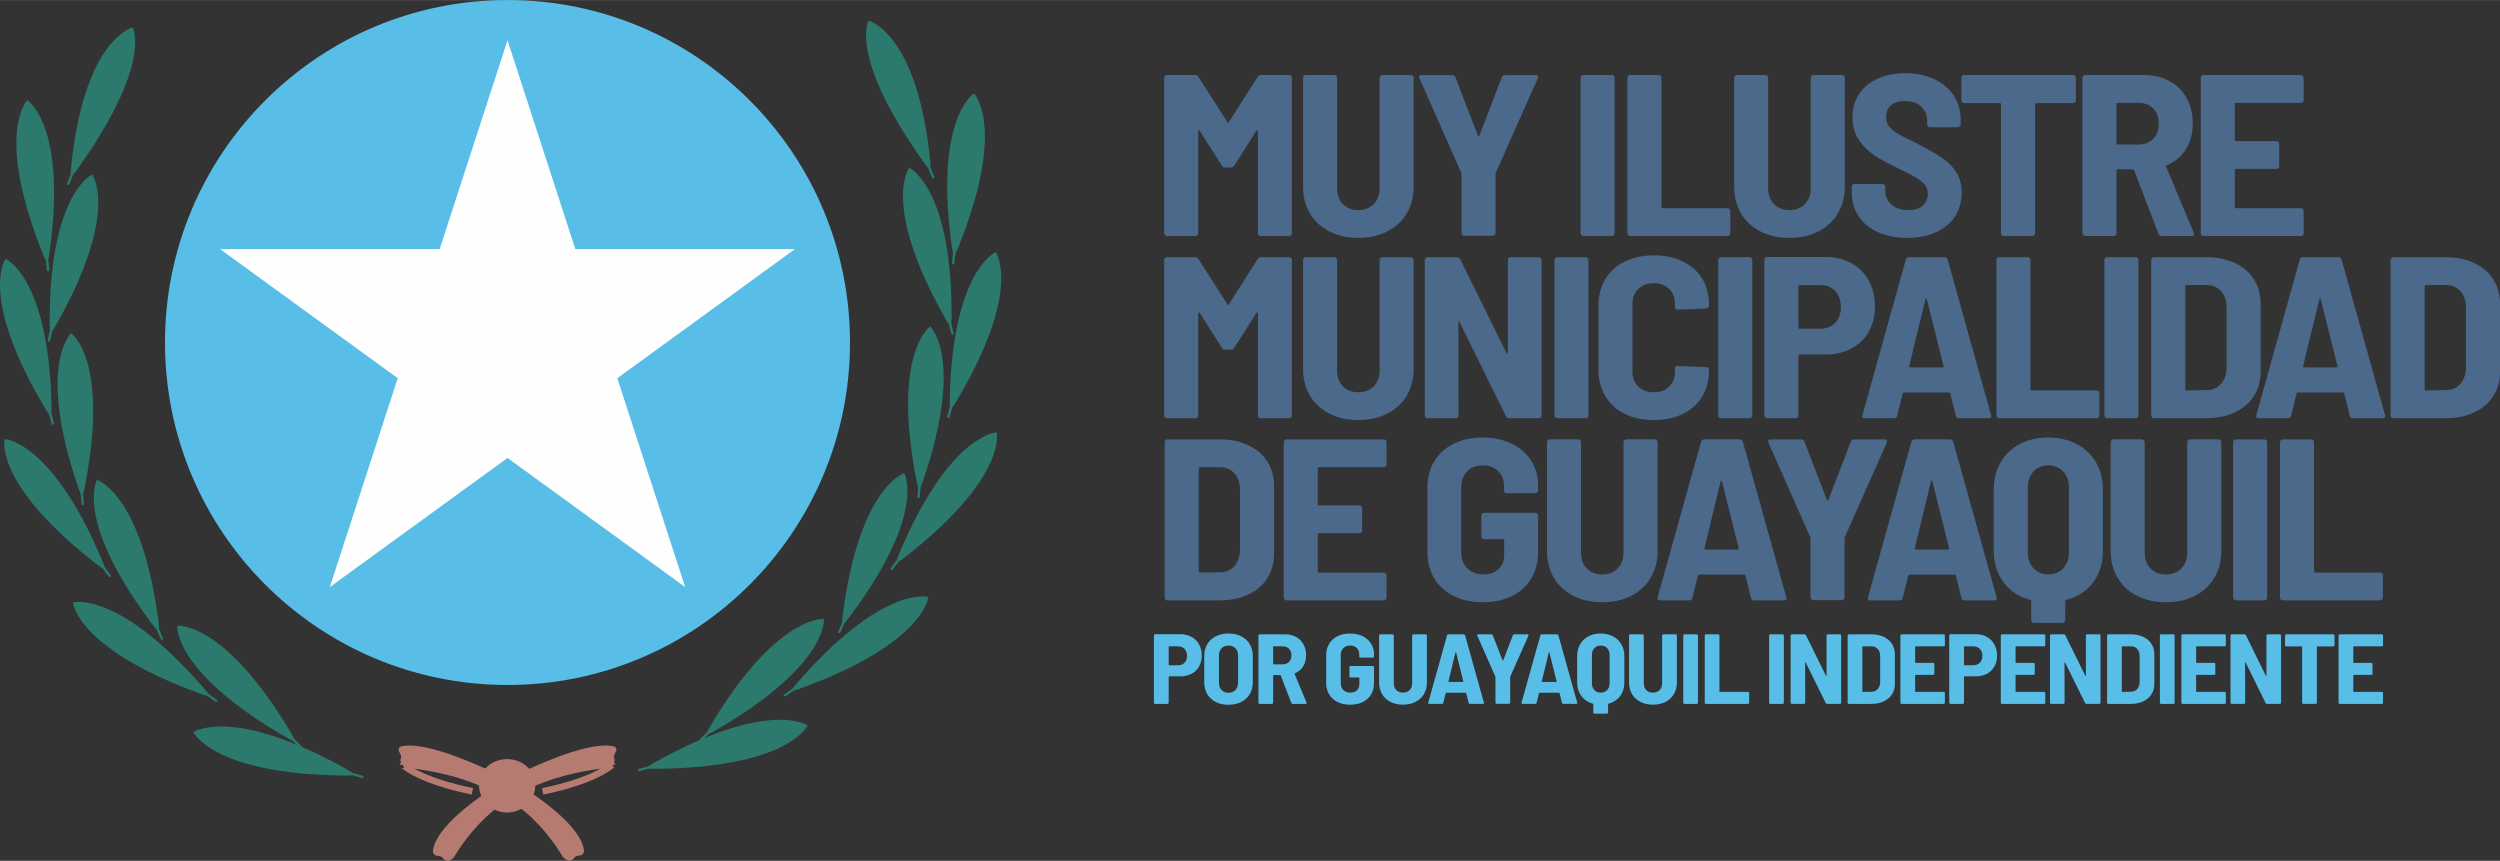 <?xml version="1.0" encoding="UTF-8"?>
<!DOCTYPE svg PUBLIC "-//W3C//DTD SVG 1.1//EN" "http://www.w3.org/Graphics/SVG/1.1/DTD/svg11.dtd">
<!-- Creator: CorelDRAW -->
<svg xmlns="http://www.w3.org/2000/svg" xml:space="preserve" width="18.052mm" height="6.216mm" version="1.1" style="shape-rendering:geometricPrecision; text-rendering:geometricPrecision; image-rendering:optimizeQuality; fill-rule:evenodd; clip-rule:evenodd"
viewBox="0 0 1805.2 621.55"
 xmlns:xlink="http://www.w3.org/1999/xlink"
 xmlns:xodm="http://www.corel.com/coreldraw/odm/2003">
 <rect x="0" y="0" width="1805.2" height="621.55" fill="#333333" stroke="none"/>
 <defs>
  <style type="text/css">
   <![CDATA[
    .fil0 {fill:#58BEE8}
    .fil3 {fill:#2C796D}
    .fil1 {fill:#FEFEFE;fill-rule:nonzero}
    .fil2 {fill:#B57B71;fill-rule:nonzero}
    .fil5 {fill:#58BEE8;fill-rule:nonzero}
    .fil4 {fill:#4B698A;fill-rule:nonzero}
   ]]>
  </style>
 </defs>
 <g id="Capa_x0020_1">
  <g id="_1620865581696">
   <path class="fil0" d="M613.76 247.3c0,136.57 -110.72,247.29 -247.3,247.29 -136.6,0 -247.32,-110.72 -247.32,-247.29 0,-136.58 110.72,-247.3 247.32,-247.3 136.58,0 247.3,110.72 247.3,247.3z"/>
   <polygon class="fil1" points="366.46,29.06 415.44,179.84 574,179.84 445.75,273.06 494.73,423.87 366.46,330.66 238.17,423.87 287.19,273.06 158.91,179.84 317.47,179.84 "/>
   <path class="fil2" d="M379.11 556.39c0,0.54 44.08,-21.79 63.8,-17.54 1.81,0.49 2.58,1.93 2.01,3.59 0,0 -2.33,3.61 -1.47,5.08 1.47,2.58 -1.83,6.48 -6.31,7.03 -12.97,1.63 -32.43,4.85 -50.88,12.88 -2.38,-3.67 -4.77,-7.34 -7.15,-11.04z"/>
   <path class="fil2" d="M442.08 552.22l-2.38 0.15 2.38 -0.15zm-49.76 21.5l-0.97 -4.68c30.59,-6.29 43.7,-14.21 48.78,-18.37 0.55,-0.42 1.55,-1.26 2.93,-0.66l1.44 2.1 -2.42 0.11 1.32 1.98c-9.61,7.84 -27.69,14.72 -51.08,19.52z"/>
   <path class="fil2" d="M353.81 556.39c0,0.54 -44.08,-21.79 -63.79,-17.54 -1.81,0.49 -2.59,1.93 -2.01,3.59 0,0 2.35,3.61 1.49,5.08 -1.49,2.58 1.81,6.48 6.28,7.03 12.98,1.63 32.43,4.85 50.89,12.88 2.38,-3.67 4.76,-7.34 7.14,-11.04z"/>
   <path class="fil2" d="M340.62 573.73c-23.45,-4.82 -41.53,-11.68 -50.88,-19.34 0.28,0.2 1.23,0.43 2.12,0l-1 -2.16 -2.41 -0.08 1.4 -2.12c1.38,-0.64 2.44,0.22 2.93,0.66 5.08,4.16 18.17,12.05 48.82,18.33l-0.98 4.71z"/>
   <path class="fil2" d="M378.24 568.77c0.03,0.55 40.09,24.31 43.36,44.74 0.32,1.92 -0.6,3.56 -2.24,4.1 0,0 -3.93,0.21 -4.85,1.9 -1.63,2.98 -6.17,2.38 -8.41,-1.35 -6.51,-10.74 -17.61,-25.77 -33.66,-37.2 1.95,-4.04 3.88,-8.12 5.8,-12.19z"/>
   <path class="fil2" d="M356.1 568.8c-0.03,0.55 -40.1,24.46 -43.37,44.89 -0.32,1.92 0.57,3.56 2.24,4.1 0,0 3.93,0.18 4.85,1.87 1.63,2.98 6.17,2.35 8.41,-1.38 6.48,-10.76 17.65,-25.83 33.66,-37.31 -1.95,-4.05 -3.87,-8.09 -5.79,-12.17z"/>
   <path class="fil2" d="M386.53 566.95c0,10.65 -9.09,19.77 -20.34,19.75 -11.23,0 -20.33,-9.13 -20.33,-19.78 0,-10.64 9.1,-18.8 20.33,-18.8 11.25,0.03 20.34,8.18 20.34,18.83z"/>
   <path class="fil3" d="M627.25 14.86c-1.2,2.21 -12.8,28.87 40.61,103.55 0.98,1.32 1.73,2.23 2.24,2.78l2.9 7.12c0.14,0.4 0.65,0.57 1.06,0.4 0.49,-0.18 0.72,-0.66 0.54,-1.01l-2.69 -6.88c0.05,-0.75 0.05,-2.05 -0.12,-3.82 -9.07,-91.09 -42.19,-101.25 -44.54,-102.14z"/>
   <path class="fil3" d="M583.3 523.78c-2.16,-1.38 -31.06,-17.94 -111.73,27.37 -1.46,0.87 -2.44,1.5 -3.04,1.96l-7.49 2.18c-0.43,0.11 -0.66,0.57 -0.49,1 0.12,0.49 0.57,0.75 0.95,0.61l7.23 -2.01c0.77,0.14 2.1,0.23 3.91,0.26 93.55,-0.69 109.54,-29.16 110.66,-31.37z"/>
   <path class="fil3" d="M670.32 430.98c-2.5,-0.57 -35.44,-6.51 -95.45,63.03 -1.09,1.26 -1.78,2.21 -2.21,2.84l-6.29 4.53c-0.37,0.26 -0.4,0.78 -0.11,1.12 0.29,0.4 0.83,0.52 1.15,0.26l6.08 -4.31c0.78,-0.14 2.04,-0.48 3.76,-1.09 87.71,-31.82 92.81,-63.94 93.07,-66.38z"/>
   <path class="fil3" d="M719.65 312.14c-2.56,0.21 -35.76,4.54 -70.89,88.77 -0.63,1.52 -1,2.64 -1.2,3.36l-4.54 6.22c-0.29,0.35 -0.14,0.86 0.26,1.09 0.4,0.32 0.92,0.24 1.15,-0.08l4.45 -5.94c0.66,-0.38 1.78,-1.09 3.21,-2.15 73.35,-56.8 68.07,-88.85 67.56,-91.27z"/>
   <path class="fil3" d="M718.97 182c-2.33,1.08 -31.66,16.87 -33.21,107.85 0,1.66 0.06,2.81 0.14,3.56l-1.92 7.4c-0.11,0.43 0.21,0.83 0.63,0.92 0.49,0.14 0.98,-0.09 1.04,-0.49l1.95 -7.09c0.52,-0.6 1.26,-1.64 2.21,-3.16 47.35,-78.92 30.54,-106.92 29.16,-108.99z"/>
   <path class="fil3" d="M703.28 67.44c-2.13,1.43 -28.64,21.44 -15.84,111.55 0.22,1.64 0.49,2.78 0.69,3.5l-0.75 7.61c-0.06,0.43 0.32,0.8 0.78,0.83 0.51,0.06 0.94,-0.26 0.94,-0.66l0.8 -7.32c0.4,-0.63 1.01,-1.81 1.7,-3.44 34.38,-85.06 13.34,-110.23 11.68,-112.07z"/>
   <path class="fil3" d="M594.92 446.88c-2.59,-0.14 -36.08,-0.32 -82.65,78.43 -0.84,1.44 -1.35,2.5 -1.67,3.19l-5.37 5.53c-0.31,0.32 -0.23,0.83 0.12,1.13 0.34,0.34 0.89,0.37 1.15,0.05l5.22 -5.28c0.75,-0.26 1.92,-0.83 3.5,-1.69 80.62,-46.44 79.87,-78.9 79.7,-81.36z"/>
   <path class="fil3" d="M653 341.61c1.14,2.24 14.63,32.23 -40.76,105.35 -1,1.32 -1.81,2.21 -2.32,2.72l-3.07 7.04c-0.17,0.4 -0.69,0.54 -1.09,0.37 -0.46,-0.2 -0.69,-0.66 -0.52,-1.03l2.9 -6.77c-0.06,-0.78 0,-2.07 0.2,-3.85 11.51,-90.77 42.27,-103 44.66,-103.83z"/>
   <path class="fil3" d="M671.66 235.68c1.8,1.8 24.07,26.25 -5.49,112.49 -0.57,1.56 -1.03,2.64 -1.35,3.3l-0.71 7.64c-0.03,0.43 -0.46,0.71 -0.92,0.66 -0.49,-0.03 -0.86,-0.43 -0.81,-0.8l0.61 -7.36c-0.29,-0.71 -0.66,-1.94 -1.04,-3.67 -17.7,-89.82 7.7,-110.77 9.71,-112.26z"/>
   <path class="fil3" d="M656.5 121.11c2.29,1.15 31.25,17.63 30.59,108.6 -0.03,1.64 -0.14,2.82 -0.23,3.56l1.75 7.44c0.09,0.42 -0.22,0.83 -0.66,0.91 -0.48,0.12 -0.97,-0.14 -1.03,-0.52l-1.78 -7.14c-0.49,-0.6 -1.23,-1.67 -2.12,-3.22 -45.44,-79.98 -27.93,-107.58 -26.52,-109.63z"/>
   <path class="fil3" d="M95.74 19.72c1.2,2.21 12.8,28.87 -40.61,103.54 -0.98,1.32 -1.72,2.24 -2.24,2.79l-2.9 7.11c-0.14,0.41 -0.66,0.58 -1.06,0.41 -0.49,-0.18 -0.72,-0.66 -0.55,-1.01l2.7 -6.89c-0.06,-0.74 -0.06,-2.04 0.12,-3.81 9.06,-91.09 42.18,-101.25 44.54,-102.14z"/>
   <path class="fil3" d="M139.69 528.63c2.15,-1.38 31.05,-17.94 111.72,27.38 1.47,0.86 2.45,1.5 3.05,1.95l7.49 2.19c0.43,0.11 0.66,0.57 0.48,1 -0.11,0.49 -0.57,0.74 -0.94,0.63l-7.24 -2.04c-0.77,0.14 -2.09,0.23 -3.9,0.26 -93.55,-0.69 -109.54,-29.16 -110.66,-31.37z"/>
   <path class="fil3" d="M52.67 434.94c2.49,-0.58 35.44,-6.52 95.45,63.02 1.09,1.26 1.81,2.21 2.21,2.84l6.28 4.53c0.37,0.27 0.41,0.78 0.12,1.13 -0.29,0.4 -0.83,0.51 -1.15,0.25l-6.08 -4.3c-0.78,-0.14 -2.04,-0.49 -3.76,-1.09 -87.71,-31.83 -92.79,-63.94 -93.07,-66.38z"/>
   <path class="fil3" d="M3.34 317c2.56,0.2 35.76,4.53 70.89,88.77 0.63,1.52 1,2.64 1.2,3.35l4.54 6.23c0.29,0.34 0.14,0.86 -0.26,1.09 -0.4,0.31 -0.92,0.23 -1.15,-0.08l-4.45 -5.95c-0.66,-0.37 -1.78,-1.08 -3.21,-2.15 -73.36,-56.79 -68.07,-88.85 -67.56,-91.26z"/>
   <path class="fil3" d="M4.02 186.85c2.33,1.09 31.66,16.87 33.21,107.85 0,1.66 -0.06,2.81 -0.15,3.56l1.93 7.4c0.11,0.44 -0.2,0.83 -0.64,0.92 -0.48,0.15 -0.97,-0.09 -1.03,-0.48l-1.95 -7.1c-0.52,-0.59 -1.26,-1.63 -2.21,-3.15 -47.35,-78.92 -30.53,-106.93 -29.16,-109z"/>
   <path class="fil3" d="M19.71 72.3c2.12,1.43 28.64,21.44 15.84,111.55 -0.26,1.63 -0.48,2.78 -0.69,3.5l0.75 7.6c0.06,0.44 -0.32,0.81 -0.77,0.84 -0.52,0.06 -0.95,-0.26 -0.95,-0.66l-0.81 -7.32c-0.4,-0.63 -1,-1.81 -1.69,-3.44 -34.38,-85.07 -13.37,-110.24 -11.68,-112.07z"/>
   <path class="fil3" d="M128.07 451.72c2.59,-0.14 36.08,-0.31 82.65,78.44 0.84,1.44 1.35,2.5 1.67,3.18l5.37 5.54c0.31,0.32 0.22,0.84 -0.12,1.12 -0.34,0.35 -0.89,0.38 -1.15,0.06l-5.22 -5.28c-0.75,-0.26 -1.92,-0.83 -3.5,-1.69 -80.62,-46.44 -79.87,-78.89 -79.7,-81.37z"/>
   <path class="fil3" d="M69.99 346.47c-1.14,2.24 -14.63,32.22 40.76,105.35 1,1.32 1.8,2.21 2.32,2.73l3.07 7.02c0.17,0.41 0.69,0.55 1.09,0.38 0.46,-0.2 0.69,-0.66 0.52,-1l-2.9 -6.83c0.06,-0.75 0,-2.04 -0.2,-3.79 -11.51,-90.81 -42.28,-103.03 -44.66,-103.86z"/>
   <path class="fil3" d="M51.33 240.53c-1.8,1.81 -24.07,26.26 5.49,112.5 0.57,1.55 1.03,2.64 1.34,3.3l0.72 7.64c0.03,0.43 0.46,0.71 0.92,0.65 0.52,-0.02 0.86,-0.43 0.8,-0.8l-0.6 -7.35c0.29,-0.71 0.66,-1.95 1.03,-3.67 17.71,-89.83 -7.69,-110.78 -9.7,-112.27z"/>
   <path class="fil3" d="M66.49 125.97c-2.29,1.15 -31.25,17.62 -30.59,108.6 0.06,1.63 0.14,2.81 0.23,3.56l-1.75 7.43c-0.09,0.43 0.22,0.83 0.66,0.92 0.48,0.11 0.98,-0.15 1.03,-0.52l1.78 -7.15c0.49,-0.59 1.24,-1.66 2.12,-3.21 45.43,-79.98 27.93,-107.59 26.52,-109.63z"/>
   <path class="fil4" d="M910.55 54.14l20.23 0c0.58,0 1.06,0.21 1.49,0.58 0.41,0.4 0.61,0.86 0.61,1.41l0 112.29c0,0.55 -0.2,1.03 -0.61,1.41 -0.43,0.4 -0.91,0.58 -1.49,0.58l-20.4 0c-0.58,0 -1.09,-0.18 -1.49,-0.58 -0.41,-0.38 -0.61,-0.86 -0.61,-1.41l0 -73.75c0,-0.43 -0.11,-0.69 -0.34,-0.75 -0.23,-0.05 -0.46,0.09 -0.69,0.43l-16.04 25.23c-0.49,0.89 -1.3,1.35 -2.47,1.35l-3.99 0c-1.18,0 -1.98,-0.46 -2.44,-1.35l-16.07 -25.23c-0.23,-0.34 -0.46,-0.48 -0.69,-0.43 -0.23,0.06 -0.35,0.32 -0.35,0.75l0 73.75c0,0.55 -0.19,1.03 -0.6,1.41 -0.4,0.4 -0.92,0.58 -1.49,0.58l-20.4 0c-0.58,0 -1.06,-0.18 -1.5,-0.58 -0.4,-0.38 -0.6,-0.86 -0.6,-1.41l0 -112.29c0,-0.55 0.2,-1.01 0.6,-1.41 0.44,-0.37 0.92,-0.58 1.5,-0.58l20.23 0c1.15,0 1.98,0.46 2.44,1.33l20.92 32.71c0.34,0.69 0.72,0.69 1.06,0l20.75 -32.71c0.46,-0.87 1.26,-1.33 2.44,-1.33z"/>
   <path class="fil4" d="M959.9 167.09c-6.05,-3.1 -10.73,-7.43 -14.03,-13.03 -3.33,-5.59 -4.97,-12.05 -4.97,-19.37l0 -78.55c0,-0.54 0.21,-1.03 0.61,-1.4 0.4,-0.4 0.89,-0.61 1.49,-0.61l20.38 0c0.6,0 1.09,0.21 1.49,0.61 0.4,0.37 0.6,0.86 0.6,1.4l0 79.73c0,4.76 1.41,8.58 4.19,11.45 2.81,2.9 6.52,4.33 11.17,4.33 4.64,0 8.38,-1.43 11.16,-4.33 2.78,-2.87 4.19,-6.69 4.19,-11.45l0 -79.73c0,-0.54 0.2,-1.03 0.6,-1.4 0.4,-0.4 0.92,-0.61 1.5,-0.61l20.4 0c0.57,0 1.06,0.21 1.49,0.61 0.41,0.37 0.6,0.86 0.6,1.4l0 78.55c0,7.32 -1.66,13.78 -4.96,19.37 -3.33,5.6 -8.01,9.93 -14.06,13.03 -6.03,3.1 -13,4.65 -20.92,4.65 -7.9,0 -14.87,-1.55 -20.93,-4.65z"/>
   <path class="fil4" d="M1055.91 169.67c-0.41,-0.41 -0.61,-0.86 -0.61,-1.41l0 -42.53 -0.17 -1 -30.19 -68.25c-0.11,-0.23 -0.17,-0.57 -0.17,-1 0,-0.89 0.6,-1.32 1.75,-1.32l21.98 0c1.27,0 2.1,0.54 2.44,1.66l16.22 42.01c0.11,0.32 0.29,0.49 0.51,0.49 0.23,0 0.4,-0.17 0.55,-0.49l16.21 -42.01c0.35,-1.12 1.15,-1.66 2.44,-1.66l21.96 0c0.83,0 1.35,0.2 1.57,0.66 0.23,0.43 0.23,1 0,1.66l-30.33 68.25 -0.17 1 0 42.53c0,0.55 -0.2,1 -0.63,1.41 -0.4,0.4 -0.89,0.58 -1.47,0.58l-20.4 0c-0.6,0 -1.09,-0.18 -1.49,-0.58z"/>
   <path class="fil4" d="M1141.89 169.83c-0.41,-0.37 -0.6,-0.86 -0.6,-1.4l0 -112.3c0,-0.55 0.19,-1.01 0.6,-1.41 0.4,-0.37 0.89,-0.57 1.49,-0.57l20.4 0c0.58,0 1.07,0.2 1.47,0.57 0.4,0.4 0.6,0.86 0.6,1.41l0 112.3c0,0.54 -0.2,1.03 -0.6,1.4 -0.4,0.41 -0.89,0.58 -1.47,0.58l-20.4 0c-0.6,0 -1.09,-0.17 -1.49,-0.58z"/>
   <path class="fil4" d="M1175.72 169.83c-0.41,-0.37 -0.6,-0.86 -0.6,-1.4l0 -112.3c0,-0.55 0.19,-1.01 0.6,-1.41 0.4,-0.37 0.89,-0.57 1.49,-0.57l20.4 0c0.58,0 1.07,0.2 1.47,0.57 0.4,0.4 0.63,0.86 0.63,1.41l0 93.35c0,0.55 0.29,0.84 0.86,0.84l46.75 0c0.57,0 1.06,0.2 1.47,0.57 0.4,0.4 0.63,0.86 0.63,1.41l0 16.13c0,0.54 -0.23,1.03 -0.63,1.4 -0.41,0.41 -0.9,0.58 -1.47,0.58l-70.11 0c-0.6,0 -1.09,-0.17 -1.49,-0.58z"/>
   <path class="fil4" d="M1271.2 167.09c-6.05,-3.1 -10.73,-7.43 -14.03,-13.03 -3.33,-5.59 -4.97,-12.05 -4.97,-19.37l0 -78.55c0,-0.54 0.2,-1.03 0.61,-1.4 0.4,-0.4 0.89,-0.61 1.49,-0.61l20.38 0c0.6,0 1.09,0.21 1.49,0.61 0.4,0.37 0.6,0.86 0.6,1.4l0 79.73c0,4.76 1.41,8.58 4.19,11.45 2.82,2.9 6.52,4.33 11.16,4.33 4.65,0 8.39,-1.43 11.17,-4.33 2.79,-2.87 4.19,-6.69 4.19,-11.45l0 -79.73c0,-0.54 0.2,-1.03 0.6,-1.4 0.4,-0.4 0.92,-0.61 1.5,-0.61l20.4 0c0.57,0 1.06,0.21 1.49,0.61 0.4,0.37 0.61,0.86 0.61,1.4l0 78.55c0,7.32 -1.67,13.78 -4.97,19.37 -3.33,5.6 -8.01,9.93 -14.06,13.03 -6.03,3.1 -13,4.65 -20.93,4.65 -7.89,0 -14.86,-1.55 -20.92,-4.65z"/>
   <path class="fil4" d="M1356.12 167.67c-6.06,-2.72 -10.73,-6.54 -14.03,-11.45 -3.33,-4.93 -4.97,-10.61 -4.97,-17.05l0 -4.3c0,-0.55 0.2,-1.03 0.61,-1.41 0.4,-0.4 0.89,-0.6 1.46,-0.6l20.06 0c0.61,0 1.09,0.2 1.49,0.6 0.41,0.38 0.61,0.86 0.61,1.41l0 3.16c0,3.87 1.52,7.12 4.53,9.7 3.04,2.61 7.09,3.93 12.23,3.93 4.53,0 7.97,-1.12 10.36,-3.32 2.38,-2.22 3.58,-5.06 3.58,-8.5 0,-2.53 -0.77,-4.71 -2.27,-6.55 -1.51,-1.83 -3.64,-3.55 -6.36,-5.16 -2.73,-1.58 -6.95,-3.79 -12.66,-6.55 -6.97,-3.33 -12.66,-6.42 -17.08,-9.29 -4.42,-2.9 -8.2,-6.6 -11.33,-11.14 -3.16,-4.54 -4.71,-10.02 -4.71,-16.44 0,-6.43 1.61,-12.05 4.79,-16.85 3.19,-4.82 7.69,-8.52 13.52,-11.13 5.8,-2.62 12.43,-3.91 19.89,-3.91 7.78,0 14.69,1.41 20.75,4.22 6.05,2.84 10.76,6.8 14.12,11.88 3.38,5.11 5.05,10.96 5.05,17.62l0 3.3c0,0.57 -0.2,1.04 -0.61,1.44 -0.39,0.37 -0.88,0.57 -1.49,0.57l-20.03 0c-0.6,0 -1.09,-0.2 -1.49,-0.57 -0.4,-0.4 -0.61,-0.87 -0.61,-1.44l0 -2.98c0,-3.99 -1.46,-7.29 -4.35,-9.96 -2.93,-2.67 -6.87,-3.99 -11.86,-3.99 -4.19,0 -7.49,1.03 -9.87,3.08 -2.38,2.06 -3.56,4.9 -3.56,8.55 0,2.55 0.69,4.76 2.1,6.65 1.37,1.87 3.53,3.68 6.43,5.4 2.92,1.72 7.34,3.96 13.25,6.71l3.68 2.01c6.74,3.53 11.99,6.6 15.78,9.21 3.76,2.62 6.94,5.89 9.5,9.88 2.56,3.99 3.85,8.81 3.85,14.46 0,10.07 -3.59,18.08 -10.74,23.99 -7.14,5.94 -16.67,8.9 -28.52,8.9 -8.01,0 -15.04,-1.35 -21.1,-4.08z"/>
   <path class="fil4" d="M1498.35 54.73c0.4,0.4 0.6,0.86 0.6,1.41l0 16.26c0,0.58 -0.2,1.04 -0.6,1.44 -0.41,0.38 -0.89,0.57 -1.49,0.57l-26.5 0c-0.59,0 -0.89,0.26 -0.89,0.84l0 93.18c0,0.55 -0.19,1.01 -0.6,1.41 -0.4,0.37 -0.89,0.57 -1.49,0.57l-20.4 0c-0.58,0 -1.06,-0.2 -1.47,-0.57 -0.43,-0.4 -0.63,-0.86 -0.63,-1.41l0 -93.18c0,-0.58 -0.29,-0.84 -0.86,-0.84l-25.63 0c-0.6,0 -1.09,-0.19 -1.49,-0.57 -0.4,-0.4 -0.6,-0.86 -0.6,-1.44l0 -16.26c0,-0.55 0.2,-1.01 0.6,-1.41 0.4,-0.41 0.89,-0.58 1.49,-0.58l78.47 0c0.6,0 1.08,0.17 1.49,0.58z"/>
   <path class="fil4" d="M1528.25 75.07l0 28.41c0,0.55 0.28,0.84 0.89,0.84l15.15 0c4.3,0 7.81,-1.38 10.48,-4.07 2.66,-2.73 4.01,-6.35 4.01,-10.88 0,-4.65 -1.35,-8.33 -4.01,-11.05 -2.67,-2.73 -6.18,-4.08 -10.48,-4.08l-15.15 0c-0.61,0 -0.89,0.29 -0.89,0.83zm30.33 93.68l-17.59 -45.84c-0.23,-0.45 -0.54,-0.65 -0.89,-0.65l-10.96 0c-0.61,0 -0.89,0.25 -0.89,0.83l0 45.34c0,0.55 -0.2,1 -0.61,1.41 -0.4,0.37 -0.91,0.57 -1.48,0.57l-20.42 0c-0.57,0 -1.05,-0.2 -1.45,-0.57 -0.43,-0.41 -0.64,-0.86 -0.64,-1.41l0 -112.3c0,-0.54 0.21,-1 0.64,-1.4 0.4,-0.38 0.88,-0.58 1.45,-0.58l42.57 0c6.86,0 12.97,1.47 18.31,4.39 5.33,2.93 9.47,7.06 12.37,12.37 2.92,5.31 4.36,11.43 4.36,18.29 0,7.08 -1.61,13.22 -4.88,18.42 -3.25,5.22 -7.83,9.1 -13.78,11.65 -0.57,0.2 -0.74,0.6 -0.51,1.15l19.89 47.66c0.11,0.24 0.17,0.49 0.17,0.84 0,1 -0.66,1.49 -1.92,1.49l-21.27 0c-1.29,0 -2.09,-0.54 -2.47,-1.66z"/>
   <path class="fil4" d="M1662.8 73.66c-0.4,0.41 -0.89,0.58 -1.49,0.58l-46.72 0c-0.6,0 -0.89,0.29 -0.89,0.83l0 25.92c0,0.54 0.29,0.83 0.89,0.83l29.13 0c0.57,0 1.06,0.2 1.46,0.57 0.4,0.4 0.6,0.86 0.6,1.41l0 16.13c0,0.54 -0.2,1.03 -0.6,1.4 -0.4,0.41 -0.89,0.58 -1.46,0.58l-29.13 0c-0.6,0 -0.89,0.28 -0.89,0.83l0 26.74c0,0.55 0.29,0.84 0.89,0.84l46.72 0c0.6,0 1.09,0.2 1.49,0.57 0.41,0.4 0.6,0.86 0.6,1.41l0 16.13c0,0.54 -0.19,1.03 -0.6,1.4 -0.4,0.41 -0.89,0.57 -1.49,0.57l-70.11 0c-0.57,0 -1.06,-0.16 -1.47,-0.57 -0.4,-0.37 -0.63,-0.86 -0.63,-1.4l0 -112.3c0,-0.54 0.23,-1.01 0.63,-1.41 0.41,-0.37 0.9,-0.57 1.47,-0.57l70.11 0c0.6,0 1.09,0.2 1.49,0.57 0.41,0.4 0.6,0.87 0.6,1.41l0 16.13c0,0.54 -0.19,1 -0.6,1.4z"/>
   <path class="fil4" d="M910.55 185.69l20.23 0c0.58,0 1.06,0.21 1.49,0.58 0.41,0.4 0.61,0.86 0.61,1.41l0 112.3c0,0.54 -0.2,1.03 -0.61,1.4 -0.43,0.4 -0.91,0.58 -1.49,0.58l-20.4 0c-0.58,0 -1.09,-0.18 -1.49,-0.58 -0.41,-0.37 -0.61,-0.86 -0.61,-1.4l0 -73.76c0,-0.43 -0.11,-0.69 -0.34,-0.75 -0.23,-0.05 -0.46,0.09 -0.69,0.43l-16.04 25.23c-0.49,0.89 -1.3,1.35 -2.47,1.35l-3.99 0c-1.18,0 -1.98,-0.46 -2.44,-1.35l-16.07 -25.23c-0.23,-0.34 -0.46,-0.48 -0.69,-0.43 -0.23,0.06 -0.35,0.32 -0.35,0.75l0 73.76c0,0.54 -0.19,1.03 -0.6,1.4 -0.4,0.4 -0.92,0.58 -1.49,0.58l-20.4 0c-0.58,0 -1.06,-0.18 -1.5,-0.58 -0.4,-0.37 -0.6,-0.86 -0.6,-1.4l0 -112.3c0,-0.55 0.2,-1.01 0.6,-1.41 0.44,-0.37 0.92,-0.58 1.5,-0.58l20.23 0c1.15,0 1.98,0.47 2.44,1.33l20.92 32.71c0.34,0.7 0.72,0.7 1.06,0l20.75 -32.71c0.46,-0.86 1.26,-1.33 2.44,-1.33z"/>
   <path class="fil4" d="M959.9 298.64c-6.05,-3.09 -10.73,-7.43 -14.03,-13.02 -3.33,-5.6 -4.97,-12.06 -4.97,-19.38l0 -78.55c0,-0.54 0.21,-1.03 0.61,-1.4 0.4,-0.4 0.89,-0.6 1.49,-0.6l20.38 0c0.6,0 1.09,0.2 1.49,0.6 0.4,0.37 0.6,0.86 0.6,1.4l0 79.73c0,4.76 1.41,8.58 4.19,11.45 2.81,2.9 6.52,4.33 11.17,4.33 4.64,0 8.38,-1.43 11.16,-4.33 2.78,-2.87 4.19,-6.69 4.19,-11.45l0 -79.73c0,-0.54 0.2,-1.03 0.6,-1.4 0.4,-0.4 0.92,-0.6 1.5,-0.6l20.4 0c0.57,0 1.06,0.2 1.49,0.6 0.41,0.37 0.6,0.86 0.6,1.4l0 78.55c0,7.32 -1.66,13.78 -4.96,19.38 -3.33,5.59 -8.01,9.93 -14.06,13.02 -6.03,3.1 -13,4.65 -20.92,4.65 -7.9,0 -14.87,-1.55 -20.93,-4.65z"/>
   <path class="fil4" d="M1089.4 186.28c0.4,-0.4 0.89,-0.57 1.49,-0.57l20.23 0c0.57,0 1.06,0.17 1.47,0.57 0.4,0.4 0.6,0.86 0.6,1.41l0 112.3c0,0.54 -0.2,1 -0.6,1.4 -0.41,0.37 -0.9,0.57 -1.47,0.57l-21.29 0c-1.15,0 -1.99,-0.48 -2.44,-1.49l-33.32 -67.61c-0.23,-0.32 -0.46,-0.49 -0.69,-0.49 -0.23,0 -0.35,0.23 -0.35,0.66l0.18 66.96c0,0.54 -0.21,1 -0.61,1.4 -0.43,0.37 -0.91,0.57 -1.49,0.57l-20.23 0c-0.57,0 -1.06,-0.2 -1.46,-0.57 -0.43,-0.4 -0.63,-0.86 -0.63,-1.4l0 -112.3c0,-0.55 0.2,-1.01 0.63,-1.41 0.4,-0.4 0.89,-0.57 1.46,-0.57l21.1 0c1.17,0 1.97,0.49 2.43,1.49l33.32 67.58c0.23,0.35 0.46,0.52 0.72,0.52 0.23,0 0.35,-0.23 0.35,-0.66l0 -66.95c0,-0.55 0.19,-1.01 0.6,-1.41z"/>
   <path class="fil4" d="M1123.06 301.38c-0.41,-0.37 -0.61,-0.86 -0.61,-1.4l0 -112.3c0,-0.55 0.2,-1 0.61,-1.41 0.4,-0.37 0.88,-0.57 1.49,-0.57l20.4 0c0.58,0 1.06,0.2 1.46,0.57 0.41,0.41 0.61,0.86 0.61,1.41l0 112.3c0,0.54 -0.2,1.03 -0.61,1.4 -0.4,0.41 -0.88,0.58 -1.46,0.58l-20.4 0c-0.61,0 -1.09,-0.17 -1.49,-0.58z"/>
   <path class="fil4" d="M1173.19 298.81c-6.06,-2.98 -10.73,-7.26 -14.03,-12.8 -3.33,-5.54 -4.97,-11.94 -4.97,-19.26l0 -46.17c0,-7.21 1.64,-13.55 4.97,-19.03 3.3,-5.48 7.97,-9.7 14.03,-12.71 6.06,-2.99 13.03,-4.48 20.92,-4.48 7.92,0 14.9,1.46 20.93,4.42 6.05,2.93 10.73,7.06 14.06,12.37 3.3,5.31 4.96,11.51 4.96,18.59l0 0.84c0,0.54 -0.2,1.06 -0.6,1.49 -0.43,0.46 -0.92,0.66 -1.49,0.66l-20.41 0.83c-1.41,0 -2.09,-0.6 -2.09,-1.84l0 -2.15c0,-4.53 -1.41,-8.18 -4.19,-10.96 -2.78,-2.76 -6.52,-4.16 -11.17,-4.16 -4.64,0 -8.35,1.4 -11.16,4.16 -2.78,2.78 -4.19,6.43 -4.19,10.96l0 48.68c0,4.53 1.41,8.17 4.19,10.87 2.81,2.73 6.52,4.08 11.16,4.08 4.65,0 8.39,-1.35 11.17,-4.08 2.78,-2.7 4.19,-6.34 4.19,-10.87l0 -2.16c0,-1.23 0.68,-1.84 2.09,-1.84l20.41 0.84c0.57,0 1.06,0.2 1.49,0.57 0.4,0.41 0.6,0.86 0.6,1.44l0 0.48c0,7.09 -1.66,13.35 -4.96,18.77 -3.33,5.43 -8.01,9.62 -14.06,12.55 -6.03,2.93 -13.01,4.38 -20.93,4.38 -7.89,0 -14.86,-1.49 -20.92,-4.47z"/>
   <path class="fil4" d="M1241.29 301.38c-0.4,-0.37 -0.6,-0.86 -0.6,-1.4l0 -112.3c0,-0.55 0.2,-1 0.6,-1.41 0.41,-0.37 0.9,-0.57 1.49,-0.57l20.41 0c0.58,0 1.07,0.2 1.46,0.57 0.4,0.41 0.61,0.86 0.61,1.41l0 112.3c0,0.54 -0.21,1.03 -0.61,1.4 -0.39,0.41 -0.88,0.58 -1.46,0.58l-20.41 0c-0.59,0 -1.08,-0.17 -1.49,-0.58z"/>
   <path class="fil4" d="M1325.18 233.11c2.72,-2.81 4.1,-6.6 4.1,-11.36 0,-4.88 -1.38,-8.75 -4.1,-11.65 -2.73,-2.87 -6.38,-4.31 -10.91,-4.31l-14.81 0c-0.6,0 -0.89,0.29 -0.89,0.84l0 29.9c0,0.55 0.29,0.83 0.89,0.83l14.81 0c4.53,0 8.18,-1.43 10.91,-4.25zm11.68 -43.1c5.42,2.98 9.58,7.2 12.57,12.63 2.95,5.42 4.45,11.62 4.45,18.6 0,6.88 -1.5,12.94 -4.45,18.19 -2.99,5.25 -7.15,9.33 -12.57,12.19 -5.4,2.9 -11.6,4.34 -18.57,4.34l-18.83 0c-0.6,0 -0.89,0.29 -0.89,0.83l0 43.2c0,0.54 -0.2,1 -0.6,1.4 -0.4,0.37 -0.89,0.57 -1.49,0.57l-20.41 0c-0.57,0 -1.06,-0.2 -1.46,-0.57 -0.4,-0.4 -0.6,-0.86 -0.6,-1.4l0 -112.48c0,-0.54 0.2,-1 0.6,-1.4 0.4,-0.38 0.89,-0.58 1.46,-0.58l42.22 0c6.97,0 13.17,1.49 18.57,4.48z"/>
   <path class="fil4" d="M1378.8 265.01c0.23,0.17 0.46,0.26 0.69,0.26l23.01 0c0.26,0 0.49,-0.09 0.72,-0.26 0.23,-0.17 0.28,-0.4 0.17,-0.75l-12.05 -48.15c-0.11,-0.46 -0.29,-0.69 -0.52,-0.69 -0.23,0 -0.4,0.23 -0.51,0.69l-11.68 48.15c-0.12,0.35 -0.06,0.58 0.17,0.75zm33.49 35.3l-4.02 -16.28c-0.11,-0.45 -0.4,-0.68 -0.86,-0.68l-32.63 0c-0.46,0 -0.75,0.23 -0.86,0.68l-4.02 16.28c-0.34,1.12 -1.12,1.66 -2.26,1.66l-21.1 0c-1.52,0 -2.09,-0.72 -1.75,-2.15l31.4 -112.47c0.34,-1.09 1.15,-1.66 2.44,-1.66l25.28 0c1.29,0 2.09,0.57 2.43,1.66l31.4 112.47 0.18 0.66c0,0.98 -0.63,1.49 -1.93,1.49l-21.26 0c-1.29,0 -2.1,-0.54 -2.44,-1.66z"/>
   <path class="fil4" d="M1442.19 301.38c-0.4,-0.37 -0.6,-0.86 -0.6,-1.4l0 -112.3c0,-0.55 0.2,-1 0.6,-1.41 0.41,-0.37 0.89,-0.57 1.49,-0.57l20.41 0c0.57,0 1.06,0.2 1.46,0.57 0.4,0.41 0.61,0.86 0.61,1.41l0 93.36c0,0.54 0.31,0.83 0.88,0.83l46.75 0c0.58,0 1.07,0.2 1.47,0.57 0.4,0.41 0.63,0.87 0.63,1.41l0 16.13c0,0.54 -0.23,1.03 -0.63,1.4 -0.4,0.41 -0.89,0.58 -1.47,0.58l-70.11 0c-0.6,0 -1.08,-0.17 -1.49,-0.58z"/>
   <path class="fil4" d="M1520.15 301.38c-0.41,-0.37 -0.61,-0.86 -0.61,-1.4l0 -112.3c0,-0.55 0.2,-1 0.61,-1.41 0.4,-0.37 0.89,-0.57 1.49,-0.57l20.4 0c0.58,0 1.07,0.2 1.47,0.57 0.4,0.41 0.6,0.86 0.6,1.41l0 112.3c0,0.54 -0.2,1.03 -0.6,1.4 -0.4,0.41 -0.89,0.58 -1.47,0.58l-20.4 0c-0.6,0 -1.09,-0.17 -1.49,-0.58z"/>
   <path class="fil4" d="M1578.83 281.87l14.29 -0.18c4.31,0 7.81,-1.46 10.48,-4.39 2.67,-2.92 4.07,-6.83 4.19,-11.71l0 -43.53c0,-4.97 -1.35,-8.92 -4.02,-11.85 -2.67,-2.93 -6.23,-4.43 -10.65,-4.43l-14.29 0c-0.58,0 -0.86,0.29 -0.86,0.83l0 74.42c0,0.55 0.28,0.84 0.86,0.84zm-24.86 19.51c-0.39,-0.37 -0.59,-0.86 -0.59,-1.41l0 -112.29c0,-0.55 0.2,-1.01 0.59,-1.41 0.41,-0.38 0.9,-0.58 1.5,-0.58l37.48 0c7.8,0 14.7,1.38 20.66,4.17 6,2.75 10.62,6.69 13.86,11.79 3.27,5.09 4.91,11.02 4.91,17.77l0 48.81c0,6.78 -1.64,12.69 -4.91,17.8 -3.24,5.08 -7.86,9.01 -13.86,11.79 -5.96,2.76 -12.86,4.13 -20.66,4.13l-37.48 0c-0.6,0 -1.09,-0.17 -1.5,-0.57z"/>
   <path class="fil4" d="M1663.24 265.01c0.23,0.17 0.46,0.26 0.69,0.26l23.01 0c0.26,0 0.46,-0.09 0.72,-0.26 0.23,-0.17 0.29,-0.4 0.17,-0.75l-12.05 -48.15c-0.11,-0.46 -0.29,-0.69 -0.52,-0.69 -0.22,0 -0.4,0.23 -0.51,0.69l-11.68 48.15c-0.12,0.35 -0.06,0.58 0.17,0.75zm33.49 35.3l-4.01 -16.28c-0.12,-0.45 -0.41,-0.68 -0.87,-0.68l-32.63 0c-0.46,0 -0.75,0.23 -0.86,0.68l-4.02 16.28c-0.34,1.12 -1.12,1.66 -2.26,1.66l-21.1 0c-1.52,0 -2.09,-0.72 -1.75,-2.15l31.4 -112.47c0.34,-1.09 1.15,-1.66 2.44,-1.66l25.28 0c1.26,0 2.09,0.57 2.44,1.66l31.4 112.47 0.17 0.66c0,0.98 -0.63,1.49 -1.93,1.49l-21.26 0c-1.29,0 -2.1,-0.54 -2.44,-1.66z"/>
   <path class="fil4" d="M1751.66 281.87l14.29 -0.18c4.31,0 7.81,-1.46 10.48,-4.39 2.66,-2.92 4.07,-6.83 4.19,-11.71l0 -43.53c0,-4.97 -1.35,-8.92 -4.02,-11.85 -2.67,-2.93 -6.23,-4.43 -10.65,-4.43l-14.29 0c-0.57,0 -0.86,0.29 -0.86,0.83l0 74.42c0,0.55 0.29,0.84 0.86,0.84zm-24.85 19.51c-0.41,-0.37 -0.61,-0.86 -0.61,-1.41l0 -112.29c0,-0.55 0.2,-1.01 0.61,-1.41 0.4,-0.38 0.88,-0.58 1.49,-0.58l37.48 0c7.81,0 14.69,1.38 20.66,4.17 6,2.75 10.62,6.69 13.86,11.79 3.28,5.09 4.91,11.02 4.91,17.77l0 48.81c0,6.78 -1.63,12.69 -4.91,17.8 -3.24,5.08 -7.86,9.01 -13.86,11.79 -5.97,2.76 -12.85,4.13 -20.66,4.13l-37.48 0c-0.61,0 -1.09,-0.17 -1.49,-0.57z"/>
   <path class="fil4" d="M866.43 413.41l14.29 -0.17c4.3,0 7.81,-1.46 10.47,-4.39 2.67,-2.93 4.08,-6.83 4.2,-11.71l0 -43.54c0,-4.96 -1.36,-8.92 -4.02,-11.85 -2.67,-2.93 -6.23,-4.42 -10.65,-4.42l-14.29 0c-0.58,0 -0.87,0.29 -0.87,0.83l0 74.42c0,0.55 0.29,0.83 0.87,0.83zm-24.86 19.52c-0.4,-0.37 -0.6,-0.86 -0.6,-1.41l0 -112.3c0,-0.54 0.2,-1 0.6,-1.4 0.41,-0.38 0.9,-0.58 1.5,-0.58l37.48 0c7.8,0 14.69,1.38 20.66,4.17 6,2.75 10.62,6.68 13.86,11.79 3.27,5.08 4.91,11.02 4.91,17.76l0 48.82c0,6.77 -1.64,12.69 -4.91,17.79 -3.24,5.08 -7.86,9.01 -13.86,11.8 -5.97,2.75 -12.86,4.13 -20.66,4.13l-37.48 0c-0.6,0 -1.09,-0.17 -1.5,-0.57z"/>
   <path class="fil4" d="M1000.62 336.76c-0.4,0.4 -0.88,0.58 -1.49,0.58l-46.72 0c-0.6,0 -0.89,0.28 -0.89,0.83l0 25.91c0,0.55 0.29,0.84 0.89,0.84l29.13 0c0.58,0 1.06,0.2 1.46,0.57 0.41,0.4 0.61,0.86 0.61,1.41l0 16.12c0,0.55 -0.2,1.04 -0.61,1.41 -0.4,0.4 -0.88,0.57 -1.46,0.57l-29.13 0c-0.6,0 -0.89,0.29 -0.89,0.84l0 26.74c0,0.55 0.29,0.84 0.89,0.84l46.72 0c0.61,0 1.09,0.2 1.49,0.57 0.41,0.4 0.61,0.86 0.61,1.41l0 16.12c0,0.55 -0.2,1.04 -0.61,1.41 -0.4,0.4 -0.88,0.57 -1.49,0.57l-70.11 0c-0.57,0 -1.06,-0.17 -1.46,-0.57 -0.4,-0.37 -0.64,-0.86 -0.64,-1.41l0 -112.29c0,-0.55 0.24,-1.01 0.64,-1.41 0.4,-0.38 0.89,-0.57 1.46,-0.57l70.11 0c0.61,0 1.09,0.19 1.49,0.57 0.41,0.4 0.61,0.86 0.61,1.41l0 16.12c0,0.55 -0.2,1.01 -0.61,1.41z"/>
   <path class="fil4" d="M1049.72 430.36c-6.06,-2.98 -10.74,-7.23 -14.04,-12.71 -3.33,-5.49 -4.96,-11.82 -4.96,-19.01l0 -46.69c0,-7.2 1.63,-13.51 4.96,-18.94 3.3,-5.42 7.98,-9.61 14.04,-12.63 6.05,-2.98 13.03,-4.47 20.92,-4.47 7.8,0 14.75,1.46 20.84,4.42 6.11,2.93 10.81,7.03 14.14,12.28 3.3,5.25 4.97,11.22 4.97,17.85l0 3.65c0,0.57 -0.2,1.03 -0.61,1.43 -0.42,0.38 -0.91,0.58 -1.49,0.58l-20.4 0c-0.58,0 -1.09,-0.2 -1.5,-0.58 -0.4,-0.4 -0.6,-0.86 -0.6,-1.43l0 -3.48c0,-4.22 -1.4,-7.69 -4.19,-10.47 -2.78,-2.76 -6.51,-4.16 -11.16,-4.16 -4.65,0 -8.41,1.46 -11.25,4.33 -2.85,2.87 -4.28,6.66 -4.28,11.31l0 47.5c0,4.64 1.5,8.4 4.45,11.27 2.98,2.9 6.83,4.33 11.59,4.33 4.54,0 8.18,-1.25 10.91,-3.81 2.73,-2.55 4.1,-6.02 4.1,-10.47l0 -10.31c0,-0.55 -0.28,-0.83 -0.86,-0.83l-13.6 0c-0.6,0 -1.09,-0.17 -1.49,-0.57 -0.41,-0.38 -0.61,-0.86 -0.61,-1.41l0 -15.12c0,-0.55 0.2,-1.01 0.61,-1.41 0.4,-0.37 0.89,-0.57 1.49,-0.57l36.79 0c0.58,0 1.07,0.2 1.49,0.57 0.41,0.4 0.61,0.86 0.61,1.41l0 26.42c0,11.05 -3.65,19.87 -10.91,26.41 -7.26,6.51 -16.93,9.78 -29.04,9.78 -7.89,0 -14.87,-1.49 -20.92,-4.47z"/>
   <path class="fil4" d="M1136.05 430.19c-6.06,-3.1 -10.74,-7.43 -14.04,-13.03 -3.33,-5.6 -4.96,-12.05 -4.96,-19.37l0 -78.55c0,-0.55 0.2,-1.03 0.6,-1.41 0.4,-0.39 0.89,-0.6 1.49,-0.6l20.38 0c0.6,0 1.09,0.21 1.49,0.6 0.4,0.38 0.6,0.86 0.6,1.41l0 79.73c0,4.76 1.41,8.57 4.19,11.44 2.82,2.9 6.52,4.34 11.17,4.34 4.64,0 8.38,-1.44 11.16,-4.34 2.78,-2.87 4.19,-6.68 4.19,-11.44l0 -79.73c0,-0.55 0.2,-1.03 0.6,-1.41 0.4,-0.39 0.92,-0.6 1.49,-0.6l20.41 0c0.58,0 1.06,0.21 1.49,0.6 0.4,0.38 0.61,0.86 0.61,1.41l0 78.55c0,7.32 -1.67,13.77 -4.97,19.37 -3.33,5.6 -8,9.93 -14.06,13.03 -6.03,3.1 -13,4.65 -20.92,4.65 -7.9,0 -14.87,-1.55 -20.92,-4.65z"/>
   <path class="fil4" d="M1230.92 396.56c0.23,0.17 0.46,0.25 0.69,0.25l23.01 0c0.26,0 0.49,-0.08 0.72,-0.25 0.23,-0.18 0.29,-0.41 0.17,-0.75l-12.05 -48.16c-0.11,-0.46 -0.29,-0.69 -0.52,-0.69 -0.23,0 -0.4,0.23 -0.52,0.69l-11.67 48.16c-0.12,0.34 -0.06,0.57 0.17,0.75zm33.49 35.29l-4.02 -16.27c-0.11,-0.46 -0.4,-0.69 -0.86,-0.69l-32.63 0c-0.46,0 -0.75,0.23 -0.86,0.69l-4.02 16.27c-0.35,1.12 -1.12,1.67 -2.27,1.67l-21.09 0c-1.52,0 -2.1,-0.72 -1.75,-2.15l31.4 -112.47c0.34,-1.1 1.14,-1.67 2.44,-1.67l25.28 0c1.29,0 2.09,0.57 2.44,1.67l31.4 112.47 0.17 0.66c0,0.97 -0.63,1.49 -1.93,1.49l-21.26 0c-1.29,0 -2.1,-0.55 -2.44,-1.67z"/>
   <path class="fil4" d="M1307.91 432.77c-0.4,-0.41 -0.6,-0.87 -0.6,-1.41l0 -42.53 -0.17 -1.01 -30.19 -68.24c-0.11,-0.23 -0.17,-0.57 -0.17,-1.01 0,-0.89 0.6,-1.32 1.75,-1.32l21.98 0c1.26,0 2.09,0.55 2.44,1.67l16.21 42.01c0.12,0.32 0.29,0.49 0.52,0.49 0.23,0 0.4,-0.17 0.54,-0.49l16.22 -42.01c0.35,-1.12 1.15,-1.67 2.44,-1.67l21.95 0c0.84,0 1.35,0.21 1.58,0.67 0.23,0.42 0.23,1 0,1.66l-30.33 68.24 -0.17 1.01 0 42.53c0,0.54 -0.21,1 -0.64,1.41 -0.4,0.4 -0.88,0.57 -1.46,0.57l-20.41 0c-0.6,0 -1.08,-0.17 -1.49,-0.57z"/>
   <path class="fil4" d="M1382.81 396.56c0.23,0.17 0.46,0.25 0.69,0.25l23.01 0c0.26,0 0.47,-0.08 0.72,-0.25 0.23,-0.18 0.29,-0.41 0.18,-0.75l-12.06 -48.16c-0.11,-0.46 -0.29,-0.69 -0.52,-0.69 -0.23,0 -0.4,0.23 -0.51,0.69l-11.68 48.16c-0.12,0.34 -0.06,0.57 0.17,0.75zm33.49 35.29l-4.02 -16.27c-0.11,-0.46 -0.4,-0.69 -0.86,-0.69l-32.63 0c-0.46,0 -0.75,0.23 -0.86,0.69l-4.02 16.27c-0.34,1.12 -1.12,1.67 -2.26,1.67l-21.1 0c-1.52,0 -2.09,-0.72 -1.75,-2.15l31.4 -112.47c0.34,-1.1 1.15,-1.67 2.44,-1.67l25.28 0c1.26,0 2.09,0.57 2.44,1.67l31.39 112.47 0.18 0.66c0,0.97 -0.63,1.49 -1.93,1.49l-21.26 0c-1.29,0 -2.1,-0.55 -2.44,-1.67z"/>
   <path class="fil4" d="M1493.9 351.96c0,-4.77 -1.38,-8.62 -4.1,-11.54 -2.73,-2.93 -6.37,-4.42 -10.91,-4.42 -4.31,0 -7.81,1.49 -10.53,4.42 -2.73,2.92 -4.11,6.77 -4.11,11.54l0 46.83c0,4.77 1.38,8.62 4.11,11.54 2.72,2.96 6.22,4.42 10.53,4.42 4.54,0 8.18,-1.46 10.91,-4.42 2.72,-2.92 4.1,-6.77 4.1,-11.54l0 -46.83zm5.68 -31.31c5.97,3.15 10.62,7.57 13.95,13.28 3.3,5.72 4.96,12.31 4.96,19.86l0 44c0,8.86 -2.35,16.41 -7.06,22.67 -4.7,6.26 -11.19,10.51 -19.45,12.72 -0.46,0.11 -0.69,0.39 -0.69,0.83l0 13.77c0,0.58 -0.2,1.03 -0.61,1.44 -0.42,0.37 -0.91,0.57 -1.49,0.57l-20.4 0c-0.58,0 -1.09,-0.2 -1.49,-0.57 -0.41,-0.41 -0.6,-0.86 -0.6,-1.44l0 -13.77c0,-0.44 -0.24,-0.72 -0.7,-0.83 -8.15,-2.21 -14.57,-6.46 -19.28,-12.72 -4.71,-6.26 -7.06,-13.81 -7.06,-22.67l0 -44c0,-7.55 1.63,-14.14 4.88,-19.86 3.27,-5.71 7.86,-10.13 13.77,-13.28 5.94,-3.16 12.8,-4.74 20.58,-4.74 7.81,0 14.69,1.58 20.69,4.74z"/>
   <path class="fil4" d="M1543.08 430.19c-6.05,-3.1 -10.73,-7.43 -14.03,-13.03 -3.33,-5.6 -4.97,-12.05 -4.97,-19.37l0 -78.55c0,-0.55 0.2,-1.03 0.61,-1.41 0.39,-0.39 0.88,-0.6 1.46,-0.6l20.4 0c0.61,0 1.09,0.21 1.5,0.6 0.4,0.38 0.6,0.86 0.6,1.41l0 79.73c0,4.76 1.4,8.57 4.19,11.44 2.81,2.9 6.51,4.34 11.16,4.34 4.65,0 8.38,-1.44 11.17,-4.34 2.78,-2.87 4.18,-6.68 4.18,-11.44l0 -79.73c0,-0.55 0.21,-1.03 0.61,-1.41 0.4,-0.39 0.92,-0.6 1.49,-0.6l20.41 0c0.57,0 1.06,0.21 1.49,0.6 0.4,0.38 0.6,0.86 0.6,1.41l0 78.55c0,7.32 -1.67,13.77 -4.96,19.37 -3.33,5.6 -8.01,9.93 -14.07,13.03 -6.02,3.1 -13,4.65 -20.92,4.65 -7.89,0 -14.86,-1.55 -20.92,-4.65z"/>
   <path class="fil4" d="M1613.1 432.93c-0.4,-0.37 -0.6,-0.86 -0.6,-1.41l0 -112.29c0,-0.55 0.2,-1.01 0.6,-1.41 0.4,-0.37 0.89,-0.57 1.49,-0.57l20.41 0c0.57,0 1.06,0.2 1.46,0.57 0.4,0.4 0.6,0.86 0.6,1.41l0 112.29c0,0.55 -0.2,1.04 -0.6,1.41 -0.4,0.4 -0.89,0.58 -1.46,0.58l-20.41 0c-0.6,0 -1.09,-0.18 -1.49,-0.58z"/>
   <path class="fil4" d="M1646.93 432.93c-0.4,-0.37 -0.6,-0.86 -0.6,-1.41l0 -112.29c0,-0.55 0.2,-1.01 0.6,-1.41 0.4,-0.37 0.89,-0.57 1.49,-0.57l20.41 0c0.57,0 1.06,0.2 1.46,0.57 0.4,0.4 0.61,0.86 0.61,1.41l0 93.36c0,0.54 0.31,0.83 0.89,0.83l46.75 0c0.57,0 1.06,0.19 1.46,0.57 0.4,0.4 0.63,0.86 0.63,1.41l0 16.12c0,0.55 -0.23,1.04 -0.63,1.41 -0.4,0.4 -0.89,0.58 -1.46,0.58l-70.12 0c-0.6,0 -1.09,-0.18 -1.49,-0.58z"/>
   <path class="fil5" d="M855.36 478.49c1.18,-1.24 1.78,-2.87 1.78,-4.91 0,-2.12 -0.6,-3.78 -1.78,-5.02 -1.18,-1.26 -2.75,-1.86 -4.7,-1.86l-6.4 0c-0.27,0 -0.38,0.11 -0.38,0.34l0 12.92c0,0.26 0.11,0.37 0.38,0.37l6.4 0c1.95,0 3.52,-0.61 4.7,-1.84zm5.05 -18.62c2.36,1.29 4.14,3.1 5.43,5.45 1.29,2.35 1.92,5.02 1.92,8.03 0,2.99 -0.63,5.6 -1.92,7.87 -1.29,2.26 -3.07,4.05 -5.43,5.28 -2.32,1.23 -5.02,1.86 -8.03,1.86l-8.12 0c-0.27,0 -0.38,0.12 -0.38,0.38l0 18.65c0,0.23 -0.11,0.43 -0.29,0.61 -0.17,0.17 -0.37,0.25 -0.62,0.25l-8.82 0c-0.26,0 -0.46,-0.08 -0.63,-0.25 -0.2,-0.18 -0.29,-0.38 -0.29,-0.61l0 -48.61c0,-0.24 0.09,-0.44 0.29,-0.61 0.17,-0.17 0.37,-0.26 0.63,-0.26l18.23 0c3.01,0 5.71,0.67 8.03,1.96z"/>
   <path class="fil5" d="M892.1 498.23c1.26,-1.32 1.89,-3.01 1.89,-5.13l0 -19.81c0,-2.15 -0.63,-3.9 -1.89,-5.19 -1.26,-1.32 -2.93,-1.98 -5.05,-1.98 -2.07,0 -3.73,0.66 -4.96,1.98 -1.27,1.29 -1.9,3.04 -1.9,5.19l0 19.81c0,2.12 0.63,3.81 1.9,5.13 1.23,1.32 2.89,1.98 4.96,1.98 2.12,0 3.79,-0.66 5.05,-1.98zm-14.21 8.64c-2.64,-1.32 -4.67,-3.21 -6.13,-5.65 -1.47,-2.44 -2.19,-5.28 -2.19,-8.56l0 -19.08c0,-3.22 0.72,-6.03 2.19,-8.47 1.46,-2.44 3.49,-4.33 6.13,-5.68 2.64,-1.34 5.68,-2.01 9.16,-2.01 3.47,0 6.54,0.67 9.18,2.01 2.67,1.35 4.74,3.24 6.2,5.68 1.46,2.44 2.18,5.25 2.18,8.47l0 19.08c0,3.28 -0.72,6.12 -2.18,8.56 -1.46,2.44 -3.53,4.33 -6.2,5.65 -2.64,1.35 -5.71,2.01 -9.18,2.01 -3.48,0 -6.52,-0.66 -9.16,-2.01z"/>
   <path class="fil5" d="M919.31 467.04l0 12.29c0,0.22 0.11,0.34 0.37,0.34l6.57 0c1.86,0 3.36,-0.57 4.51,-1.75 1.17,-1.18 1.75,-2.73 1.75,-4.71 0,-2.01 -0.58,-3.58 -1.75,-4.76 -1.15,-1.17 -2.65,-1.78 -4.51,-1.78l-6.57 0c-0.26,0 -0.37,0.14 -0.37,0.37zm13.11 40.5l-7.61 -19.83c-0.11,-0.18 -0.22,-0.29 -0.37,-0.29l-4.76 0c-0.26,0 -0.37,0.11 -0.37,0.37l0 19.6c0,0.23 -0.09,0.43 -0.26,0.6 -0.17,0.18 -0.4,0.26 -0.64,0.26l-8.83 0c-0.26,0 -0.46,-0.08 -0.63,-0.26 -0.17,-0.17 -0.26,-0.37 -0.26,-0.6l0 -48.52c0,-0.24 0.09,-0.47 0.26,-0.61 0.17,-0.17 0.37,-0.26 0.63,-0.26l18.39 0c2.96,0 5.6,0.63 7.92,1.9 2.3,1.26 4.1,3.04 5.34,5.37 1.26,2.29 1.9,4.9 1.9,7.88 0,3.05 -0.72,5.72 -2.13,7.96 -1.4,2.26 -3.38,3.93 -5.94,5.02 -0.26,0.11 -0.34,0.28 -0.23,0.52l8.58 20.6c0.06,0.08 0.09,0.2 0.09,0.35 0,0.43 -0.29,0.65 -0.83,0.65l-9.19 0c-0.54,0 -0.91,-0.26 -1.06,-0.71z"/>
   <path class="fil5" d="M965.81 506.88c-2.61,-1.29 -4.62,-3.13 -6.05,-5.48 -1.44,-2.38 -2.16,-5.11 -2.16,-8.24l0 -20.15c0,-3.12 0.72,-5.85 2.16,-8.2 1.43,-2.33 3.44,-4.16 6.05,-5.45 2.61,-1.3 5.63,-1.93 9.04,-1.93 3.36,0 6.37,0.63 9.01,1.89 2.64,1.27 4.68,3.05 6.12,5.31 1.43,2.27 2.15,4.86 2.15,7.72l0 1.58c0,0.23 -0.09,0.43 -0.29,0.61 -0.17,0.17 -0.37,0.26 -0.63,0.26l-8.81 0c-0.26,0 -0.46,-0.09 -0.66,-0.26 -0.18,-0.18 -0.26,-0.38 -0.26,-0.61l0 -1.49c0,-1.83 -0.6,-3.33 -1.81,-4.53 -1.2,-1.21 -2.81,-1.81 -4.82,-1.81 -2.01,0 -3.62,0.63 -4.85,1.86 -1.24,1.27 -1.86,2.87 -1.86,4.91l0 20.52c0,2.01 0.66,3.65 1.92,4.88 1.29,1.23 2.95,1.86 5.02,1.86 1.95,0 3.53,-0.54 4.71,-1.66 1.17,-1.09 1.77,-2.61 1.77,-4.51l0 -4.44c0,-0.26 -0.14,-0.37 -0.37,-0.37l-5.88 0c-0.26,0 -0.46,-0.09 -0.63,-0.27 -0.2,-0.14 -0.29,-0.34 -0.29,-0.6l0 -6.51c0,-0.26 0.09,-0.46 0.29,-0.63 0.17,-0.15 0.37,-0.24 0.63,-0.24l15.9 0c0.26,0 0.46,0.09 0.63,0.24 0.2,0.17 0.29,0.37 0.29,0.63l0 11.39c0,4.79 -1.58,8.61 -4.74,11.43 -3.13,2.81 -7.32,4.24 -12.54,4.24 -3.41,0 -6.43,-0.66 -9.04,-1.95z"/>
   <path class="fil5" d="M1004.02 506.81c-2.61,-1.35 -4.65,-3.22 -6.08,-5.63 -1.41,-2.44 -2.13,-5.22 -2.13,-8.38l0 -33.95c0,-0.23 0.09,-0.43 0.26,-0.6 0.17,-0.17 0.37,-0.26 0.64,-0.26l8.8 0c0.26,0 0.49,0.09 0.66,0.26 0.18,0.17 0.26,0.37 0.26,0.6l0 34.47c0,2.03 0.61,3.7 1.81,4.94 1.21,1.26 2.81,1.86 4.82,1.86 2.01,0 3.62,-0.6 4.83,-1.86 1.2,-1.24 1.8,-2.91 1.8,-4.94l0 -34.47c0,-0.23 0.09,-0.43 0.26,-0.6 0.17,-0.17 0.4,-0.26 0.66,-0.26l8.81 0c0.26,0 0.46,0.09 0.63,0.26 0.17,0.17 0.29,0.37 0.29,0.6l0 33.95c0,3.16 -0.75,5.94 -2.15,8.38 -1.44,2.41 -3.48,4.28 -6.09,5.63 -2.61,1.35 -5.62,2 -9.04,2 -3.42,0 -6.43,-0.65 -9.04,-2z"/>
   <path class="fil5" d="M1046 492.27c0.08,0.09 0.2,0.12 0.32,0.12l9.93 0c0.11,0 0.2,-0.03 0.31,-0.12 0.09,-0.08 0.11,-0.17 0.06,-0.31l-5.19 -20.84c-0.06,-0.17 -0.12,-0.28 -0.24,-0.28 -0.08,0 -0.17,0.11 -0.22,0.28l-5.06 20.84c-0.02,0.14 -0.02,0.23 0.09,0.31zm14.47 15.24l-1.73 -7.03c-0.06,-0.17 -0.17,-0.29 -0.37,-0.29l-14.09 0c-0.21,0 -0.35,0.12 -0.38,0.29l-1.75 7.03c-0.14,0.49 -0.48,0.72 -0.97,0.72l-9.13 0c-0.66,0 -0.89,-0.29 -0.74,-0.92l13.57 -48.59c0.14,-0.48 0.49,-0.71 1.03,-0.71l10.94 0c0.57,0 0.92,0.23 1.06,0.71l13.57 48.59 0.06 0.29c0,0.43 -0.26,0.63 -0.83,0.63l-9.19 0c-0.54,0 -0.91,-0.23 -1.05,-0.72z"/>
   <path class="fil5" d="M1080.1 507.92c-0.17,-0.17 -0.25,-0.37 -0.25,-0.6l0 -18.4 -0.09 -0.42 -13.03 -29.51c-0.06,-0.08 -0.09,-0.22 -0.09,-0.43 0,-0.37 0.26,-0.57 0.75,-0.57l9.5 0c0.57,0 0.92,0.26 1.06,0.71l7 18.17c0.06,0.15 0.14,0.23 0.23,0.23 0.11,0 0.18,-0.08 0.23,-0.23l7 -18.17c0.17,-0.45 0.52,-0.71 1.07,-0.71l9.49 0c0.35,0 0.58,0.12 0.69,0.29 0.09,0.2 0.09,0.42 0,0.71l-13.11 29.51 -0.09 0.42 0 18.4c0,0.23 -0.08,0.43 -0.26,0.6 -0.17,0.18 -0.4,0.26 -0.63,0.26l-8.84 0c-0.22,0 -0.45,-0.08 -0.63,-0.26z"/>
   <path class="fil5" d="M1113.38 492.27c0.08,0.09 0.2,0.12 0.29,0.12l9.96 0c0.11,0 0.2,-0.03 0.31,-0.12 0.08,-0.08 0.11,-0.17 0.06,-0.31l-5.19 -20.84c-0.07,-0.17 -0.12,-0.28 -0.23,-0.28 -0.09,0 -0.18,0.11 -0.24,0.28l-5.04 20.84c-0.04,0.14 -0.04,0.23 0.08,0.31zm14.47 15.24l-1.73 -7.03c-0.06,-0.17 -0.17,-0.29 -0.37,-0.29l-14.09 0c-0.2,0 -0.35,0.12 -0.37,0.29l-1.75 7.03c-0.15,0.49 -0.49,0.72 -0.98,0.72l-9.13 0c-0.66,0 -0.89,-0.29 -0.74,-0.92l13.57 -48.59c0.14,-0.48 0.49,-0.71 1.04,-0.71l10.93 0c0.54,0 0.92,0.23 1.06,0.71l13.57 48.59 0.06 0.29c0,0.43 -0.26,0.63 -0.83,0.63l-9.18 0c-0.55,0 -0.92,-0.23 -1.06,-0.72z"/>
   <path class="fil5" d="M1162.29 473c0,-2.06 -0.6,-3.73 -1.78,-4.99 -1.17,-1.26 -2.75,-1.89 -4.7,-1.89 -1.87,0 -3.39,0.63 -4.57,1.89 -1.18,1.26 -1.75,2.93 -1.75,4.99l0 20.24c0,2.06 0.57,3.73 1.75,4.99 1.18,1.26 2.7,1.89 4.57,1.89 1.95,0 3.53,-0.63 4.7,-1.89 1.18,-1.26 1.78,-2.93 1.78,-4.99l0 -20.24zm2.44 -13.51c2.61,1.35 4.62,3.27 6.03,5.73 1.43,2.45 2.15,5.32 2.15,8.56l0 19.03c0,3.84 -1.01,7.08 -3.04,9.81 -2.04,2.7 -4.85,4.53 -8.41,5.48 -0.2,0.06 -0.29,0.17 -0.29,0.38l0 5.94c0,0.22 -0.09,0.42 -0.29,0.6 -0.17,0.17 -0.37,0.26 -0.63,0.26l-8.81 0c-0.25,0 -0.46,-0.09 -0.66,-0.26 -0.17,-0.18 -0.26,-0.38 -0.26,-0.6l0 -5.94c0,-0.21 -0.08,-0.32 -0.28,-0.38 -3.53,-0.95 -6.29,-2.78 -8.32,-5.48 -2.04,-2.73 -3.07,-5.97 -3.07,-9.81l0 -19.03c0,-3.24 0.71,-6.11 2.12,-8.56 1.4,-2.46 3.38,-4.38 5.94,-5.73 2.58,-1.38 5.54,-2.07 8.9,-2.07 3.35,0 6.34,0.69 8.92,2.07z"/>
   <path class="fil5" d="M1184.52 506.81c-2.6,-1.35 -4.64,-3.22 -6.05,-5.63 -1.43,-2.44 -2.15,-5.22 -2.15,-8.38l0 -33.95c0,-0.23 0.09,-0.43 0.25,-0.6 0.18,-0.17 0.41,-0.26 0.64,-0.26l8.81 0c0.26,0 0.49,0.09 0.66,0.26 0.17,0.17 0.26,0.37 0.26,0.6l0 34.47c0,2.03 0.6,3.7 1.8,4.94 1.21,1.26 2.82,1.86 4.83,1.86 2,0 3.61,-0.6 4.82,-1.86 1.2,-1.24 1.8,-2.91 1.8,-4.94l0 -34.47c0,-0.23 0.09,-0.43 0.27,-0.6 0.16,-0.17 0.39,-0.26 0.65,-0.26l8.81 0c0.26,0 0.46,0.09 0.64,0.26 0.17,0.17 0.28,0.37 0.28,0.6l0 33.95c0,3.16 -0.72,5.94 -2.15,8.38 -1.44,2.41 -3.48,4.28 -6.08,5.63 -2.62,1.35 -5.63,2 -9.04,2 -3.42,0 -6.44,-0.65 -9.05,-2z"/>
   <path class="fil5" d="M1215.69 507.99c-0.17,-0.16 -0.26,-0.37 -0.26,-0.59l0 -48.54c0,-0.23 0.09,-0.46 0.26,-0.6 0.17,-0.17 0.38,-0.26 0.63,-0.26l8.81 0c0.26,0 0.49,0.09 0.66,0.26 0.18,0.14 0.26,0.37 0.26,0.6l0 48.54c0,0.22 -0.08,0.43 -0.26,0.59 -0.17,0.18 -0.4,0.26 -0.66,0.26l-8.81 0c-0.25,0 -0.46,-0.08 -0.63,-0.26z"/>
   <path class="fil5" d="M1231.21 507.99c-0.17,-0.16 -0.25,-0.37 -0.25,-0.59l0 -48.54c0,-0.23 0.08,-0.46 0.25,-0.6 0.18,-0.17 0.38,-0.26 0.63,-0.26l8.84 0c0.23,0 0.46,0.09 0.64,0.26 0.17,0.14 0.25,0.37 0.25,0.6l0 40.35c0,0.23 0.12,0.35 0.38,0.35l20.2 0c0.26,0 0.46,0.08 0.63,0.26 0.17,0.17 0.26,0.37 0.26,0.6l0 6.98c0,0.22 -0.09,0.43 -0.26,0.59 -0.17,0.18 -0.37,0.26 -0.63,0.26l-30.31 0c-0.25,0 -0.45,-0.08 -0.63,-0.26z"/>
   <path class="fil5" d="M1277.71 507.99c-0.17,-0.16 -0.25,-0.37 -0.25,-0.59l0 -48.54c0,-0.23 0.08,-0.46 0.25,-0.6 0.18,-0.17 0.38,-0.26 0.63,-0.26l8.84 0c0.23,0 0.47,0.09 0.64,0.26 0.17,0.14 0.25,0.37 0.25,0.6l0 48.54c0,0.22 -0.08,0.43 -0.25,0.59 -0.17,0.18 -0.41,0.26 -0.64,0.26l-8.84 0c-0.25,0 -0.45,-0.08 -0.63,-0.26z"/>
   <path class="fil5" d="M1319.17 458.25c0.17,-0.17 0.4,-0.26 0.63,-0.26l8.75 0c0.26,0 0.46,0.09 0.63,0.26 0.17,0.17 0.29,0.37 0.29,0.6l0 48.53c0,0.23 -0.12,0.43 -0.29,0.6 -0.17,0.18 -0.37,0.26 -0.63,0.26l-9.18 0c-0.52,0 -0.86,-0.2 -1.07,-0.63l-14.4 -29.21c-0.09,-0.15 -0.2,-0.23 -0.29,-0.23 -0.11,0 -0.14,0.08 -0.14,0.28l0.05 28.93c0,0.23 -0.08,0.43 -0.25,0.6 -0.18,0.18 -0.41,0.26 -0.63,0.26l-8.76 0c-0.25,0 -0.45,-0.08 -0.63,-0.26 -0.2,-0.17 -0.28,-0.37 -0.28,-0.6l0 -48.53c0,-0.23 0.08,-0.43 0.28,-0.6 0.18,-0.17 0.38,-0.26 0.63,-0.26l9.13 0c0.49,0 0.83,0.23 1.03,0.66l14.41 29.21c0.12,0.15 0.2,0.21 0.31,0.21 0.09,0 0.15,-0.09 0.15,-0.29l0 -28.93c0,-0.23 0.08,-0.43 0.26,-0.6z"/>
   <path class="fil5" d="M1345.13 499.56l6.17 -0.09c1.86,0 3.39,-0.63 4.53,-1.89 1.15,-1.26 1.76,-2.96 1.81,-5.05l0 -18.8c0,-2.15 -0.57,-3.88 -1.72,-5.14 -1.17,-1.26 -2.7,-1.92 -4.62,-1.92l-6.17 0c-0.26,0 -0.37,0.14 -0.37,0.37l0 32.14c0,0.27 0.11,0.38 0.37,0.38zm-10.73 8.44c-0.18,-0.17 -0.26,-0.38 -0.26,-0.61l0 -48.53c0,-0.23 0.08,-0.46 0.26,-0.6 0.17,-0.17 0.37,-0.26 0.63,-0.26l16.21 0c3.36,0 6.35,0.61 8.93,1.79 2.58,1.2 4.59,2.89 5.99,5.1 1.41,2.21 2.1,4.77 2.1,7.69l0 21.1c0,2.93 -0.69,5.48 -2.1,7.69 -1.4,2.18 -3.41,3.87 -5.99,5.08 -2.58,1.2 -5.57,1.8 -8.93,1.8l-16.21 0c-0.26,0 -0.46,-0.08 -0.63,-0.25z"/>
   <path class="fil5" d="M1404.1 466.43c-0.17,0.18 -0.41,0.26 -0.63,0.26l-20.21 0c-0.26,0 -0.37,0.12 -0.37,0.35l0 11.19c0,0.26 0.11,0.37 0.37,0.37l12.57 0c0.26,0 0.49,0.09 0.66,0.26 0.17,0.17 0.26,0.38 0.26,0.6l0 6.98c0,0.22 -0.09,0.43 -0.26,0.6 -0.17,0.17 -0.4,0.26 -0.66,0.26l-12.57 0c-0.26,0 -0.37,0.12 -0.37,0.34l0 11.57c0,0.23 0.11,0.34 0.37,0.34l20.21 0c0.22,0 0.46,0.09 0.63,0.26 0.17,0.17 0.26,0.37 0.26,0.6l0 6.97c0,0.24 -0.09,0.44 -0.26,0.61 -0.17,0.17 -0.41,0.26 -0.63,0.26l-30.31 0c-0.26,0 -0.46,-0.09 -0.63,-0.26 -0.2,-0.17 -0.29,-0.37 -0.29,-0.61l0 -48.52c0,-0.23 0.09,-0.43 0.29,-0.6 0.17,-0.17 0.37,-0.26 0.63,-0.26l30.31 0c0.22,0 0.46,0.09 0.63,0.26 0.17,0.17 0.26,0.37 0.26,0.6l0 6.97c0,0.23 -0.09,0.43 -0.26,0.6z"/>
   <path class="fil5" d="M1429.64 478.49c1.17,-1.24 1.78,-2.87 1.78,-4.91 0,-2.12 -0.61,-3.78 -1.78,-5.02 -1.18,-1.26 -2.75,-1.86 -4.71,-1.86l-6.4 0c-0.26,0 -0.37,0.11 -0.37,0.34l0 12.92c0,0.26 0.11,0.37 0.37,0.37l6.4 0c1.96,0 3.53,-0.61 4.71,-1.84zm5.05 -18.62c2.36,1.29 4.13,3.1 5.42,5.45 1.3,2.35 1.93,5.02 1.93,8.03 0,2.99 -0.63,5.6 -1.93,7.87 -1.29,2.26 -3.06,4.05 -5.42,5.28 -2.32,1.23 -5.02,1.86 -8.03,1.86l-8.13 0c-0.26,0 -0.37,0.12 -0.37,0.38l0 18.65c0,0.23 -0.11,0.43 -0.29,0.61 -0.17,0.17 -0.37,0.25 -0.63,0.25l-8.81 0c-0.26,0 -0.46,-0.08 -0.63,-0.25 -0.2,-0.18 -0.29,-0.38 -0.29,-0.61l0 -48.61c0,-0.24 0.09,-0.44 0.29,-0.61 0.17,-0.17 0.37,-0.26 0.63,-0.26l18.23 0c3.01,0 5.71,0.67 8.03,1.96z"/>
   <path class="fil5" d="M1476.6 466.43c-0.18,0.18 -0.41,0.26 -0.63,0.26l-20.21 0c-0.26,0 -0.37,0.12 -0.37,0.35l0 11.19c0,0.26 0.11,0.37 0.37,0.37l12.57 0c0.26,0 0.49,0.09 0.66,0.26 0.17,0.17 0.26,0.38 0.26,0.6l0 6.98c0,0.22 -0.09,0.43 -0.26,0.6 -0.17,0.17 -0.4,0.26 -0.66,0.26l-12.57 0c-0.26,0 -0.37,0.12 -0.37,0.34l0 11.57c0,0.23 0.11,0.34 0.37,0.34l20.21 0c0.22,0 0.45,0.09 0.63,0.26 0.17,0.17 0.25,0.37 0.25,0.6l0 6.97c0,0.24 -0.08,0.44 -0.25,0.61 -0.18,0.17 -0.41,0.26 -0.63,0.26l-30.31 0c-0.26,0 -0.46,-0.09 -0.63,-0.26 -0.2,-0.17 -0.29,-0.37 -0.29,-0.61l0 -48.52c0,-0.23 0.09,-0.43 0.29,-0.6 0.17,-0.17 0.37,-0.26 0.63,-0.26l30.31 0c0.22,0 0.45,0.09 0.63,0.26 0.17,0.17 0.25,0.37 0.25,0.6l0 6.97c0,0.23 -0.08,0.43 -0.25,0.6z"/>
   <path class="fil5" d="M1506.44 458.25c0.17,-0.17 0.4,-0.26 0.63,-0.26l8.76 0c0.25,0 0.45,0.09 0.63,0.26 0.17,0.17 0.28,0.37 0.28,0.6l0 48.53c0,0.23 -0.11,0.43 -0.28,0.6 -0.18,0.18 -0.38,0.26 -0.63,0.26l-9.19 0c-0.52,0 -0.86,-0.2 -1.06,-0.63l-14.41 -29.21c-0.08,-0.15 -0.2,-0.23 -0.28,-0.23 -0.12,0 -0.15,0.08 -0.15,0.28l0.06 28.93c0,0.23 -0.09,0.43 -0.26,0.6 -0.17,0.18 -0.4,0.26 -0.63,0.26l-8.75 0c-0.26,0 -0.46,-0.08 -0.63,-0.26 -0.21,-0.17 -0.29,-0.37 -0.29,-0.6l0 -48.53c0,-0.23 0.08,-0.43 0.29,-0.6 0.17,-0.17 0.37,-0.26 0.63,-0.26l9.12 0c0.49,0 0.84,0.23 1.03,0.66l14.41 29.21c0.12,0.15 0.21,0.21 0.32,0.21 0.08,0 0.14,-0.09 0.14,-0.29l0 -28.93c0,-0.23 0.09,-0.43 0.26,-0.6z"/>
   <path class="fil5" d="M1532.48 499.56l6.17 -0.09c1.86,0 3.38,-0.63 4.53,-1.89 1.15,-1.26 1.75,-2.96 1.81,-5.05l0 -18.8c0,-2.15 -0.57,-3.88 -1.72,-5.14 -1.18,-1.26 -2.7,-1.92 -4.62,-1.92l-6.17 0c-0.26,0 -0.37,0.14 -0.37,0.37l0 32.14c0,0.27 0.11,0.38 0.37,0.38zm-10.73 8.44c-0.18,-0.17 -0.26,-0.38 -0.26,-0.61l0 -48.53c0,-0.23 0.08,-0.46 0.26,-0.6 0.17,-0.17 0.37,-0.26 0.62,-0.26l16.22 0c3.36,0 6.34,0.61 8.93,1.79 2.58,1.2 4.59,2.89 5.99,5.1 1.41,2.21 2.1,4.77 2.1,7.69l0 21.1c0,2.93 -0.69,5.48 -2.1,7.69 -1.4,2.18 -3.41,3.87 -5.99,5.08 -2.59,1.2 -5.57,1.8 -8.93,1.8l-16.22 0c-0.25,0 -0.45,-0.08 -0.62,-0.25z"/>
   <path class="fil5" d="M1559.88 507.99c-0.18,-0.16 -0.26,-0.37 -0.26,-0.59l0 -48.54c0,-0.23 0.08,-0.46 0.26,-0.6 0.17,-0.17 0.37,-0.26 0.63,-0.26l8.84 0c0.23,0 0.46,0.09 0.63,0.26 0.17,0.14 0.26,0.37 0.26,0.6l0 48.54c0,0.22 -0.09,0.43 -0.26,0.59 -0.17,0.18 -0.4,0.26 -0.63,0.26l-8.84 0c-0.26,0 -0.46,-0.08 -0.63,-0.26z"/>
   <path class="fil5" d="M1606.98 466.43c-0.17,0.18 -0.4,0.26 -0.63,0.26l-20.21 0c-0.25,0 -0.37,0.12 -0.37,0.35l0 11.19c0,0.26 0.12,0.37 0.37,0.37l12.57 0c0.26,0 0.49,0.09 0.67,0.26 0.16,0.17 0.25,0.38 0.25,0.6l0 6.98c0,0.22 -0.09,0.43 -0.25,0.6 -0.18,0.17 -0.41,0.26 -0.67,0.26l-12.57 0c-0.25,0 -0.37,0.12 -0.37,0.34l0 11.57c0,0.23 0.12,0.34 0.37,0.34l20.21 0c0.23,0 0.46,0.09 0.63,0.26 0.17,0.17 0.26,0.37 0.26,0.6l0 6.97c0,0.24 -0.09,0.44 -0.26,0.61 -0.17,0.17 -0.4,0.26 -0.63,0.26l-30.31 0c-0.26,0 -0.45,-0.09 -0.63,-0.26 -0.2,-0.17 -0.29,-0.37 -0.29,-0.61l0 -48.52c0,-0.23 0.09,-0.43 0.29,-0.6 0.18,-0.17 0.37,-0.26 0.63,-0.26l30.31 0c0.23,0 0.46,0.09 0.63,0.26 0.17,0.17 0.26,0.37 0.26,0.6l0 6.97c0,0.23 -0.09,0.43 -0.26,0.6z"/>
   <path class="fil5" d="M1636.83 458.25c0.17,-0.17 0.4,-0.26 0.63,-0.26l8.75 0c0.26,0 0.46,0.09 0.63,0.26 0.17,0.17 0.28,0.37 0.28,0.6l0 48.53c0,0.23 -0.11,0.43 -0.28,0.6 -0.17,0.18 -0.37,0.26 -0.63,0.26l-9.18 0c-0.52,0 -0.86,-0.2 -1.07,-0.63l-14.4 -29.21c-0.09,-0.15 -0.2,-0.23 -0.29,-0.23 -0.11,0 -0.14,0.08 -0.14,0.28l0.05 28.93c0,0.23 -0.08,0.43 -0.25,0.6 -0.18,0.18 -0.41,0.26 -0.63,0.26l-8.76 0c-0.26,0 -0.46,-0.08 -0.63,-0.26 -0.2,-0.17 -0.29,-0.37 -0.29,-0.6l0 -48.53c0,-0.23 0.09,-0.43 0.29,-0.6 0.17,-0.17 0.37,-0.26 0.63,-0.26l9.13 0c0.49,0 0.83,0.23 1.03,0.66l14.41 29.21c0.11,0.15 0.2,0.21 0.31,0.21 0.09,0 0.15,-0.09 0.15,-0.29l0 -28.93c0,-0.23 0.08,-0.43 0.26,-0.6z"/>
   <path class="fil5" d="M1685.44 458.25c0.17,0.17 0.25,0.37 0.25,0.6l0 7.03c0,0.26 -0.08,0.47 -0.25,0.64 -0.18,0.14 -0.41,0.22 -0.63,0.22l-11.46 0c-0.25,0 -0.4,0.15 -0.4,0.38l0 40.26c0,0.23 -0.08,0.43 -0.25,0.6 -0.18,0.18 -0.38,0.26 -0.64,0.26l-8.8 0c-0.26,0 -0.5,-0.08 -0.67,-0.26 -0.17,-0.17 -0.26,-0.37 -0.26,-0.6l0 -40.26c0,-0.23 -0.11,-0.38 -0.37,-0.38l-11.08 0c-0.25,0 -0.46,-0.08 -0.63,-0.22 -0.2,-0.17 -0.28,-0.38 -0.28,-0.64l0 -7.03c0,-0.23 0.08,-0.43 0.28,-0.6 0.17,-0.17 0.38,-0.26 0.63,-0.26l33.93 0c0.22,0 0.45,0.09 0.63,0.26z"/>
   <path class="fil5" d="M1720.48 466.43c-0.17,0.18 -0.4,0.26 -0.63,0.26l-20.21 0c-0.26,0 -0.37,0.12 -0.37,0.35l0 11.19c0,0.26 0.11,0.37 0.37,0.37l12.57 0c0.26,0 0.49,0.09 0.66,0.26 0.18,0.17 0.26,0.38 0.26,0.6l0 6.98c0,0.22 -0.08,0.43 -0.26,0.6 -0.17,0.17 -0.4,0.26 -0.66,0.26l-12.57 0c-0.26,0 -0.37,0.12 -0.37,0.34l0 11.57c0,0.23 0.11,0.34 0.37,0.34l20.21 0c0.23,0 0.46,0.09 0.63,0.26 0.17,0.17 0.26,0.37 0.26,0.6l0 6.97c0,0.24 -0.09,0.44 -0.26,0.61 -0.17,0.17 -0.4,0.26 -0.63,0.26l-30.31 0c-0.26,0 -0.45,-0.09 -0.63,-0.26 -0.2,-0.17 -0.29,-0.37 -0.29,-0.61l0 -48.52c0,-0.23 0.09,-0.43 0.29,-0.6 0.18,-0.17 0.37,-0.26 0.63,-0.26l30.31 0c0.23,0 0.46,0.09 0.63,0.26 0.17,0.17 0.26,0.37 0.26,0.6l0 6.97c0,0.23 -0.09,0.43 -0.26,0.6z"/>
  </g>
 </g>
</svg>

